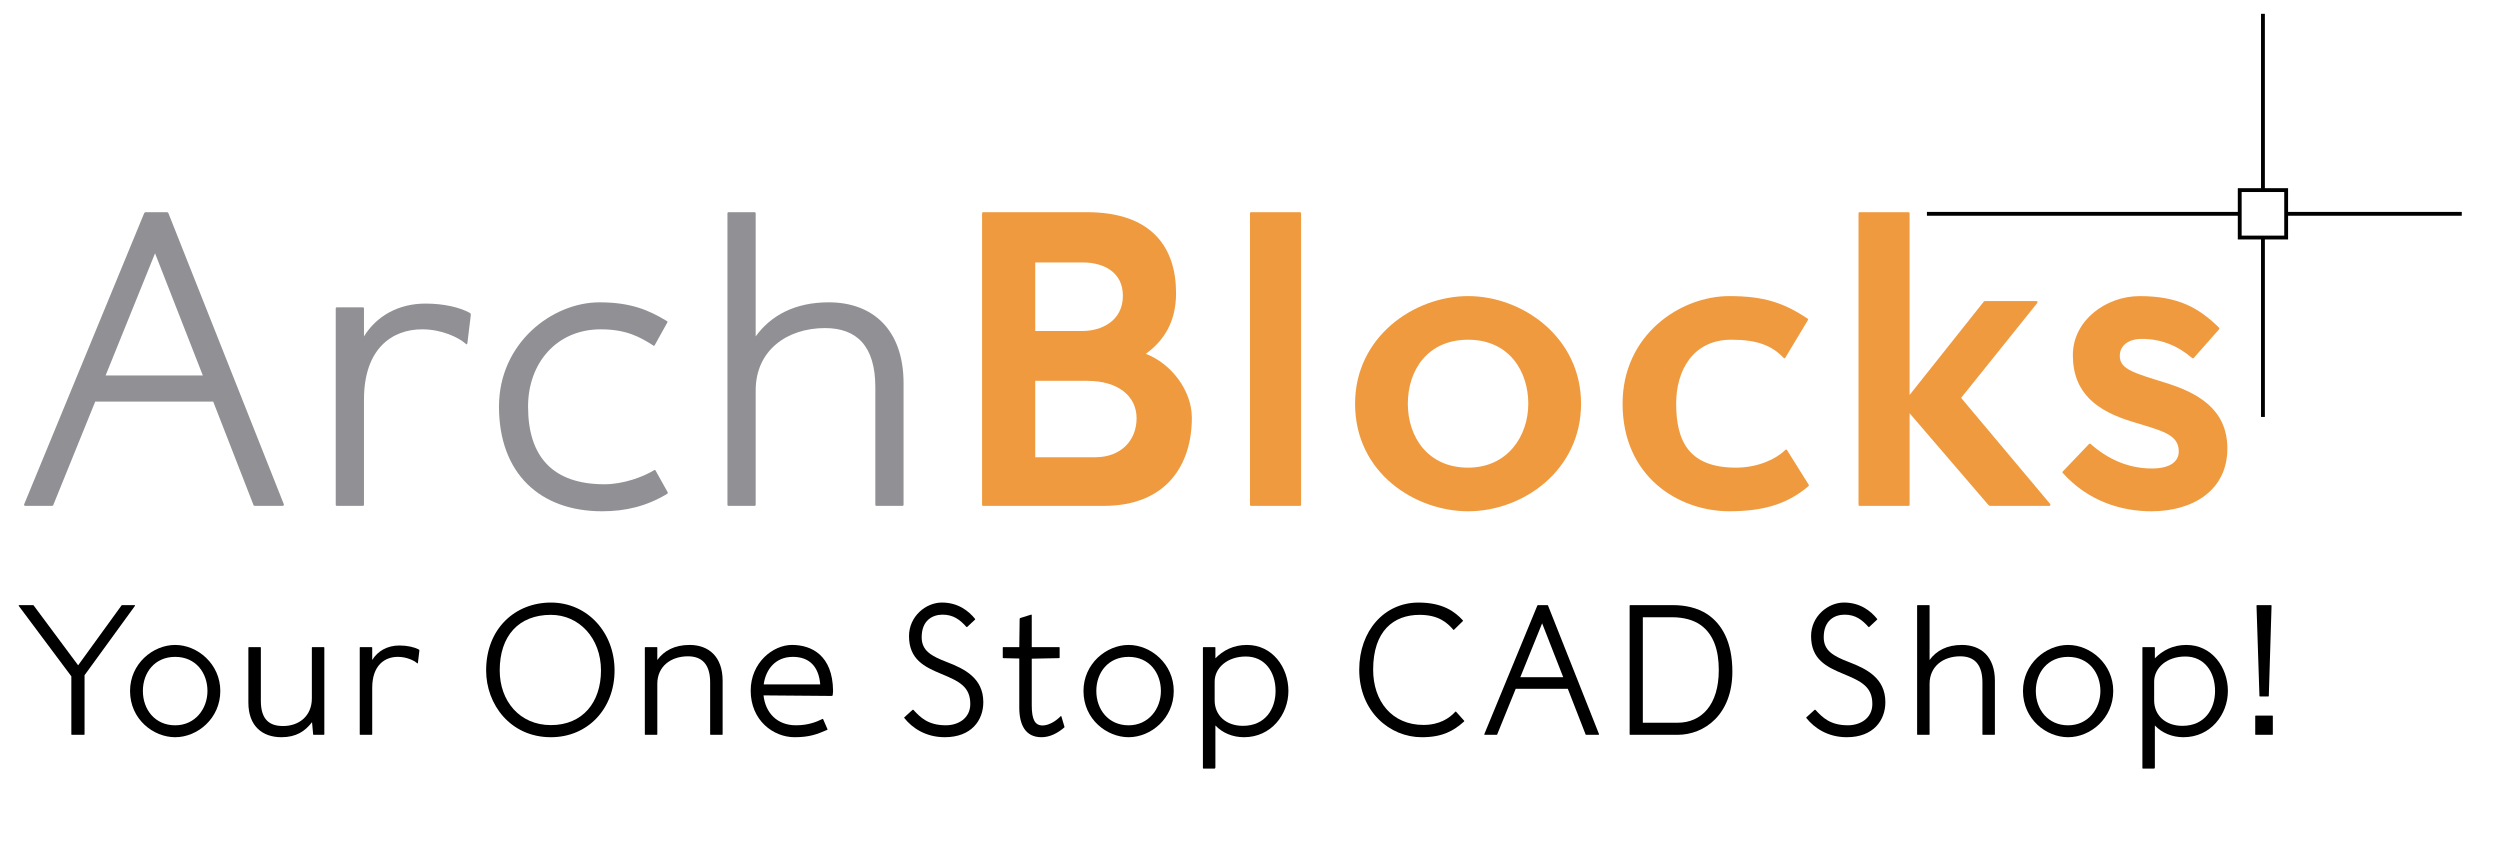 <?xml version="1.0" encoding="utf-8"?>
<!-- Generator: Adobe Illustrator 13.0.0, SVG Export Plug-In . SVG Version: 6.00 Build 14948)  -->
<!DOCTYPE svg PUBLIC "-//W3C//DTD SVG 1.1//EN" "http://www.w3.org/Graphics/SVG/1.1/DTD/svg11.dtd">
<svg version="1.1" id="Layer_1" xmlns="http://www.w3.org/2000/svg" xmlns:xlink="http://www.w3.org/1999/xlink" x="0px" y="0px"
	 width="325px" height="110px" viewBox="0 0 325 110" enable-background="new 0 0 325 110" xml:space="preserve">
<g>
	<defs>
		<rect id="SVGID_1_" x="-38" y="-145" width="400" height="400"/>
	</defs>
	<clipPath id="SVGID_2_">
		<use xlink:href="#SVGID_1_"  overflow="visible"/>
	</clipPath>
	<path clip-path="url(#SVGID_2_)" fill="#919095" d="M6.926,65.655c0,0.054-0.108,0.108-0.162,0.108H3.308
		c-0.162,0-0.216-0.108-0.162-0.217l15.606-37.854c0.054-0.054,0.108-0.108,0.162-0.108h2.808c0.054,0,0.108,0.054,0.162,0.108
		l15.012,37.854c0.054,0.108-0.053,0.217-0.161,0.217h-3.619c-0.054,0-0.162-0.055-0.162-0.108l-5.237-13.447H12.38L6.926,65.655z
		 M20.156,32.931L13.73,48.807h12.636L20.156,32.931z"/>
	<path clip-path="url(#SVGID_2_)" fill="#919095" d="M47.318,65.602c0,0.107-0.054,0.162-0.162,0.162h-3.348
		c-0.108,0-0.162-0.055-0.162-0.162V40.113c0-0.108,0.054-0.162,0.162-0.162h3.348c0.108,0,0.162,0.054,0.162,0.162v3.618
		c1.62-2.646,4.482-4.266,7.992-4.266c2.376,0,4.428,0.486,5.724,1.188c0.216,0.108,0.162,0.216,0.162,0.378l-0.432,3.564
		c-0.054,0.216-0.108,0.216-0.27,0.054c-0.863-0.755-3.024-1.836-5.616-1.836c-3.942,0-7.56,2.539-7.56,9.126V65.602z"/>
	<path clip-path="url(#SVGID_2_)" fill="#919095" d="M64.868,52.857c0-8.262,6.912-13.554,13.068-13.554
		c4.104,0,6.426,1.026,8.748,2.43c0.108,0.054,0.108,0.108,0.054,0.216l-1.62,2.916c-0.108,0.162-0.108,0.108-0.27,0
		c-1.62-1.026-3.402-2.052-6.75-2.052c-5.778,0-9.45,4.428-9.45,10.044c0,6.48,3.186,10.098,9.936,10.098
		c2.484,0,5.022-0.974,6.372-1.781c0.162-0.109,0.216-0.109,0.27,0l1.566,2.807c0.054,0.109,0,0.162-0.054,0.217
		c-2.7,1.62-5.4,2.268-8.478,2.268C70.214,66.465,64.868,61.551,64.868,52.857"/>
	<path clip-path="url(#SVGID_2_)" fill="#919095" d="M117.464,65.602c0,0.107-0.054,0.162-0.162,0.162h-3.348
		c-0.108,0-0.162-0.055-0.162-0.162V50.318c0-5.4-2.484-7.668-6.535-7.668c-4.967,0-9.018,2.916-9.018,8.1v14.851
		c0,0.107-0.053,0.162-0.162,0.162H94.73c-0.109,0-0.162-0.055-0.162-0.162V27.747c0-0.108,0.053-0.162,0.162-0.162h3.347
		c0.109,0,0.162,0.054,0.162,0.162V43.73c1.998-2.754,5.131-4.428,9.505-4.428c5.67,0,9.72,3.51,9.72,10.53V65.602z"/>
	<path clip-path="url(#SVGID_2_)" fill="#EF9A3E" d="M127.669,65.602V27.746c0-0.108,0.054-0.162,0.162-0.162h13.446
		c8.586,0,11.61,4.698,11.61,10.53c0,3.781-1.62,6.21-3.942,7.885c3.294,1.241,5.995,4.752,5.995,8.316
		c0,6.102-3.294,11.448-11.449,11.448h-15.66C127.723,65.764,127.669,65.709,127.669,65.602 M140.737,43.028
		c2.376,0,5.238-1.242,5.238-4.589c0-2.971-2.376-4.321-5.238-4.321h-6.156v8.91H140.737z M142.357,59.445
		c3.402,0,5.4-2.215,5.4-5.076c0-2.862-2.376-4.861-6.426-4.861h-6.75v9.937H142.357z"/>
	<path clip-path="url(#SVGID_2_)" fill="#EF9A3E" d="M162.498,65.602V27.747c0-0.108,0.054-0.162,0.162-0.162h6.317
		c0.108,0,0.163,0.054,0.163,0.162v37.855c0,0.107-0.055,0.162-0.163,0.162h-6.317C162.552,65.764,162.498,65.709,162.498,65.602"/>
	<path clip-path="url(#SVGID_2_)" fill="#EF9A3E" d="M190.848,66.465c-6.805,0-14.688-4.914-14.688-13.986
		c0-8.694,7.668-13.986,14.688-13.986c7.129,0,14.688,5.4,14.688,13.986C205.536,61.174,197.977,66.465,190.848,66.465
		 M190.848,44.163c-5.238,0-7.83,3.942-7.83,8.316c0,4.375,2.646,8.316,7.83,8.316c5.131,0,7.83-4.104,7.83-8.316
		C198.678,48.267,196.193,44.163,190.848,44.163"/>
	<path clip-path="url(#SVGID_2_)" fill="#EF9A3E" d="M210.936,52.479c0-8.964,7.506-13.986,13.878-13.986
		c4.482,0,7.074,0.864,10.152,2.916c0.108,0.054,0.108,0.108,0.054,0.216l-2.916,4.86c-0.107,0.162-0.162,0.108-0.27,0
		c-1.512-1.566-3.402-2.322-6.75-2.322c-4.969,0-7.183,3.942-7.183,8.316c0,4.968,1.728,8.316,7.776,8.316
		c2.861,0,5.237-1.134,6.372-2.268c0.108-0.108,0.216-0.108,0.271,0l2.808,4.482c0.054,0.107,0,0.161-0.054,0.215
		c-2.862,2.431-6.103,3.24-10.261,3.24C218.226,66.465,210.936,61.982,210.936,52.479"/>
	<path clip-path="url(#SVGID_2_)" fill="#EF9A3E" d="M248.249,65.602c0,0.107-0.054,0.162-0.162,0.162h-6.317
		c-0.108,0-0.162-0.055-0.162-0.162V27.747c0-0.108,0.054-0.162,0.162-0.162h6.317c0.108,0,0.162,0.054,0.162,0.162v23.598
		l9.612-12.096c0.054-0.108,0.162-0.108,0.27-0.108h6.588c0.162,0,0.217,0.108,0.108,0.27l-9.882,12.313l11.557,13.77
		c0.107,0.108,0.053,0.271-0.108,0.271h-7.614c-0.162,0-0.217-0.055-0.324-0.162l-10.206-11.88V65.602z"/>
	<path clip-path="url(#SVGID_2_)" fill="#EF9A3E" d="M268.174,61.497c-0.053-0.054-0.107-0.108,0-0.216l3.402-3.564
		c0.055-0.054,0.162-0.054,0.217,0c2.105,1.891,4.806,3.187,7.938,3.187c2.484,0,3.51-0.972,3.51-2.214
		c0-2.269-2.268-2.7-6.102-3.888c-4.428-1.35-7.668-3.618-7.668-8.64c0-4.482,4.265-7.668,8.694-7.668
		c5.13,0,7.775,1.62,10.313,4.104c0.055,0.054,0.055,0.162,0,0.216l-3.294,3.726c-0.054,0.054-0.162,0.054-0.216,0
		c-1.944-1.674-4.104-2.484-6.534-2.484c-1.728,0-2.862,0.864-2.862,2.214c0,1.728,1.836,2.214,5.832,3.456
		c4.212,1.296,8.154,3.402,8.154,8.585c0,5.4-4.428,8.154-9.882,8.154C275.788,66.465,271.469,65.169,268.174,61.497"/>
	
		<rect x="291.164" y="24.713" clip-path="url(#SVGID_2_)" fill="none" stroke="#000000" stroke-width="0.5" stroke-miterlimit="10" width="6.037" height="6.167"/>
	
		<line clip-path="url(#SVGID_2_)" fill="none" stroke="#000000" stroke-width="0.5" stroke-miterlimit="10" x1="294.183" y1="24.713" x2="294.183" y2="1.796"/>
	
		<line clip-path="url(#SVGID_2_)" fill="none" stroke="#000000" stroke-width="0.5" stroke-miterlimit="10" x1="320.031" y1="27.797" x2="297.201" y2="27.797"/>
	
		<line clip-path="url(#SVGID_2_)" fill="none" stroke="#000000" stroke-width="0.5" stroke-miterlimit="10" x1="294.183" y1="54.203" x2="294.183" y2="30.88"/>
	
		<line clip-path="url(#SVGID_2_)" fill="none" stroke="#000000" stroke-width="0.5" stroke-miterlimit="10" x1="250.5" y1="27.797" x2="291.164" y2="27.797"/>
	<path clip-path="url(#SVGID_2_)" d="M9.274,95.457V87.92l-6.821-9.134c-0.048-0.071-0.024-0.119,0.048-0.119h1.813l0.047,0.023
		l5.796,7.799l5.652-7.799c0,0,0.024-0.023,0.048-0.023h1.622c0.071,0,0.095,0.048,0.047,0.119l-6.535,8.991v7.68
		c0,0.048-0.024,0.071-0.071,0.071H9.346C9.298,95.528,9.274,95.505,9.274,95.457"/>
	<path clip-path="url(#SVGID_2_)" d="M22.773,95.838c-2.814,0-5.867-2.313-5.867-6.01c0-3.554,2.981-5.986,5.867-5.986
		c2.91,0,5.867,2.48,5.867,5.986C28.641,93.382,25.684,95.838,22.773,95.838 M22.773,85.393c-2.647,0-4.198,2.027-4.198,4.436
		c0,2.409,1.574,4.461,4.198,4.461c2.6,0,4.197-2.147,4.197-4.461S25.492,85.393,22.773,85.393"/>
	<path clip-path="url(#SVGID_2_)" d="M32.289,91.331V84.2c0-0.048,0.024-0.072,0.072-0.072h1.478c0.048,0,0.072,0.024,0.072,0.072
		v6.916c0,2.48,1.169,3.268,2.886,3.268c2.098,0,3.744-1.312,3.744-3.602V84.2c0-0.048,0.024-0.072,0.071-0.072h1.479
		c0.048,0,0.072,0.024,0.072,0.072v11.257c0,0.048-0.024,0.071-0.072,0.071h-1.312c-0.047,0-0.071-0.023-0.071-0.071l-0.143-1.574
		c-0.906,1.169-2.051,1.955-3.983,1.955C34.149,95.838,32.289,94.432,32.289,91.331"/>
	<path clip-path="url(#SVGID_2_)" d="M48.388,95.457c0,0.048-0.023,0.071-0.071,0.071h-1.479c-0.048,0-0.072-0.023-0.072-0.071V84.2
		c0-0.048,0.024-0.072,0.072-0.072h1.479c0.048,0,0.071,0.024,0.071,0.072v1.598c0.716-1.169,1.979-1.884,3.53-1.884
		c1.049,0,1.956,0.214,2.528,0.524c0.095,0.048,0.071,0.096,0.071,0.167l-0.19,1.574c-0.024,0.095-0.048,0.095-0.12,0.023
		c-0.381-0.334-1.335-0.811-2.48-0.811c-1.741,0-3.339,1.121-3.339,4.03V95.457z"/>
	<path clip-path="url(#SVGID_2_)" d="M63.198,87.157c0-5.462,3.792-8.824,8.419-8.824c4.746,0,8.276,3.887,8.276,8.824
		c0,4.961-3.458,8.681-8.276,8.681C66.346,95.838,63.198,91.569,63.198,87.157 M64.963,87.157c0,3.982,2.6,7.107,6.654,7.107
		c4.15,0,6.511-2.981,6.511-7.107c0-4.222-2.862-7.227-6.511-7.227C67.42,79.931,64.963,82.674,64.963,87.157"/>
	<path clip-path="url(#SVGID_2_)" d="M93.941,95.457c0,0.048-0.024,0.071-0.072,0.071h-1.478c-0.048,0-0.072-0.023-0.072-0.071
		v-6.75c0-2.385-1.097-3.387-2.886-3.387c-2.194,0-3.983,1.288-3.983,3.578v6.559c0,0.048-0.023,0.071-0.071,0.071H83.9
		c-0.047,0-0.071-0.023-0.071-0.071V84.2c0-0.048,0.024-0.072,0.071-0.072h1.479c0.048,0,0.071,0.024,0.071,0.072v1.598
		c0.883-1.217,2.266-1.956,4.198-1.956c2.504,0,4.293,1.551,4.293,4.651V95.457z"/>
	<path clip-path="url(#SVGID_2_)" d="M103.481,94.288c1.598,0,2.695-0.453,3.41-0.811c0.096-0.048,0.096-0.024,0.12,0.023
		l0.548,1.265c0.048,0.071,0.024,0.095-0.024,0.119c-1.407,0.62-2.408,0.953-4.245,0.953c-2.743,0-5.7-2.17-5.7-6.058
		c0-3.625,2.886-5.938,5.366-5.938c2.528,0,5.295,1.336,5.342,5.963c0,0.167-0.023,0.357-0.047,0.548c0,0.072-0.048,0.12-0.191,0.12
		L99.259,90.4C99.498,92.619,100.977,94.288,103.481,94.288 M106.629,88.97c-0.191-2.337-1.431-3.577-3.554-3.577
		c-2.265,0-3.529,1.621-3.792,3.577H106.629z"/>
	<path clip-path="url(#SVGID_2_)" d="M117.552,93.334c-0.024-0.048,0-0.071,0.024-0.096l1.049-0.953
		c0.024-0.024,0.095-0.024,0.119,0c0.907,0.978,1.908,2.003,4.222,2.003c1.598,0,3.171-0.906,3.171-2.766
		c0-2.267-1.454-2.958-3.815-3.936c-2.123-0.883-4.15-1.86-4.15-4.89c0-2.576,2.194-4.364,4.269-4.364
		c2.123,0,3.482,1.097,4.317,2.122c0.023,0.025,0.023,0.072,0,0.096l-1.026,0.954c-0.024,0.023-0.071,0.023-0.095,0
		c-0.835-0.931-1.693-1.598-3.101-1.598c-1.311,0-2.718,0.739-2.718,2.934c0,1.765,1.264,2.456,3.315,3.243
		c2.218,0.858,4.698,2.051,4.698,5.199c0,2.361-1.55,4.555-5.008,4.555C120.319,95.838,118.577,94.622,117.552,93.334"/>
	<path clip-path="url(#SVGID_2_)" d="M132.506,91.975v-6.367l-2.075-0.048c-0.048,0-0.071-0.024-0.071-0.072V84.2
		c0-0.048,0.023-0.072,0.071-0.072h2.075l0.048-3.673c0-0.071,0.048-0.095,0.095-0.119l1.383-0.429c0.072-0.024,0.096,0,0.096,0.071
		v4.149h3.553c0.048,0,0.072,0.024,0.072,0.072v1.287c0,0.048-0.024,0.072-0.072,0.072l-3.553,0.071v6.058
		c0,1.884,0.429,2.623,1.407,2.623c0.835,0,1.765-0.596,2.337-1.192c0.048-0.047,0.095-0.047,0.119,0.048l0.382,1.288
		c0.024,0.071,0.024,0.071-0.048,0.144c-0.906,0.763-1.884,1.239-2.933,1.239C133.293,95.838,132.506,94.217,132.506,91.975"/>
	<path clip-path="url(#SVGID_2_)" d="M146.72,95.838c-2.814,0-5.867-2.313-5.867-6.01c0-3.554,2.981-5.986,5.867-5.986
		c2.91,0,5.867,2.48,5.867,5.986C152.587,93.382,149.63,95.838,146.72,95.838 M146.72,85.393c-2.647,0-4.198,2.027-4.198,4.436
		c0,2.409,1.574,4.461,4.198,4.461c2.6,0,4.197-2.147,4.197-4.461S149.439,85.393,146.72,85.393"/>
	<path clip-path="url(#SVGID_2_)" d="M161.721,95.838c-1.502,0-2.814-0.572-3.72-1.526v5.462c-0.024,0.096-0.048,0.144-0.096,0.144
		h-1.454c-0.048,0-0.072-0.024-0.072-0.072V84.199c0-0.047,0.024-0.071,0.072-0.071h1.478c0.048,0,0.072,0.024,0.072,0.071v1.384
		c0.978-1.002,2.313-1.741,4.102-1.741c3.314,0,5.39,2.91,5.39,5.986C167.493,92.881,165.251,95.838,161.721,95.838 M161.96,85.345
		c-2.385,0-4.055,1.455-4.055,3.268v2.433c0,1.955,1.479,3.314,3.673,3.314c2.933,0,4.246-2.218,4.246-4.531
		C165.824,87.348,164.44,85.345,161.96,85.345"/>
	<path clip-path="url(#SVGID_2_)" d="M176.699,87.062c0-5.056,3.268-8.729,7.703-8.729c3.172,0,4.746,1.193,5.771,2.314
		c0.024,0.023,0.024,0.071,0,0.095l-1.145,1.121c-0.023,0.048-0.071,0.024-0.096,0c-0.811-0.93-1.932-1.932-4.388-1.932
		c-3.387,0-6.035,2.099-6.035,7.131c0,4.103,2.457,7.179,6.536,7.179c2.074,0,3.362-0.858,4.149-1.717
		c0.023-0.025,0.071-0.048,0.096,0l1.049,1.169c0.024,0.023,0.024,0.071,0,0.095c-1.383,1.24-2.838,2.051-5.509,2.051
		C180.658,95.838,176.699,92.498,176.699,87.062"/>
	<path clip-path="url(#SVGID_2_)" d="M194.634,95.48c0,0.024-0.048,0.048-0.072,0.048h-1.526c-0.071,0-0.095-0.048-0.071-0.096
		l6.893-16.719c0.024-0.023,0.048-0.047,0.071-0.047h1.24c0.024,0,0.048,0.023,0.072,0.047l6.63,16.719
		c0.023,0.048-0.024,0.096-0.071,0.096H206.2c-0.023,0-0.071-0.023-0.071-0.048l-2.313-5.938h-6.773L194.634,95.48z M200.477,81.027
		l-2.838,7.013h5.581L200.477,81.027z"/>
	<path clip-path="url(#SVGID_2_)" d="M218.054,95.528h-6.13c-0.048,0-0.071-0.023-0.071-0.071V78.738
		c0-0.048,0.023-0.071,0.071-0.071h5.581c1.503,0,3.124,0.31,4.46,1.192c1.884,1.264,3.243,3.602,3.243,7.44
		C225.208,92.881,221.606,95.528,218.054,95.528 M221.106,81.267c-0.931-0.668-2.219-1.025-3.769-1.025h-3.769v13.714h4.508
		c3.101,0,5.366-2.29,5.366-6.846C223.443,84.534,222.775,82.482,221.106,81.267"/>
	<path clip-path="url(#SVGID_2_)" d="M234.819,93.334c-0.023-0.048,0-0.071,0.024-0.096l1.049-0.953
		c0.024-0.024,0.096-0.024,0.119,0c0.906,0.978,1.908,2.003,4.222,2.003c1.598,0,3.172-0.906,3.172-2.766
		c0-2.267-1.454-2.958-3.815-3.936c-2.123-0.883-4.15-1.86-4.15-4.89c0-2.576,2.193-4.364,4.27-4.364
		c2.122,0,3.481,1.097,4.316,2.122c0.023,0.025,0.023,0.072,0,0.096L243,81.505c-0.023,0.023-0.071,0.023-0.096,0
		c-0.834-0.931-1.693-1.598-3.1-1.598c-1.313,0-2.72,0.739-2.72,2.934c0,1.765,1.265,2.456,3.315,3.243
		c2.218,0.858,4.698,2.051,4.698,5.199c0,2.361-1.551,4.555-5.009,4.555C237.586,95.838,235.846,94.622,234.819,93.334"/>
	<path clip-path="url(#SVGID_2_)" d="M259.336,95.457c0,0.048-0.023,0.071-0.071,0.071h-1.479c-0.048,0-0.071-0.023-0.071-0.071
		v-6.75c0-2.385-1.098-3.387-2.886-3.387c-2.194,0-3.983,1.288-3.983,3.578v6.559c0,0.048-0.023,0.071-0.072,0.071h-1.478
		c-0.048,0-0.071-0.023-0.071-0.071V78.738c0-0.048,0.023-0.071,0.071-0.071h1.478c0.049,0,0.072,0.023,0.072,0.071v7.06
		c0.883-1.217,2.266-1.956,4.197-1.956c2.505,0,4.293,1.551,4.293,4.651V95.457z"/>
	<path clip-path="url(#SVGID_2_)" d="M268.854,95.838c-2.814,0-5.867-2.313-5.867-6.01c0-3.554,2.981-5.986,5.867-5.986
		c2.909,0,5.867,2.48,5.867,5.986C274.721,93.382,271.763,95.838,268.854,95.838 M268.854,85.393c-2.647,0-4.197,2.027-4.197,4.436
		c0,2.409,1.574,4.461,4.197,4.461c2.6,0,4.197-2.147,4.197-4.461S271.572,85.393,268.854,85.393"/>
	<path clip-path="url(#SVGID_2_)" d="M283.854,95.838c-1.503,0-2.814-0.572-3.721-1.526v5.462c-0.023,0.096-0.048,0.144-0.095,0.144
		h-1.455c-0.048,0-0.071-0.024-0.071-0.072V84.199c0-0.047,0.023-0.071,0.071-0.071h1.479c0.048,0,0.071,0.024,0.071,0.071v1.384
		c0.979-1.002,2.313-1.741,4.103-1.741c3.314,0,5.39,2.91,5.39,5.986C289.626,92.881,287.384,95.838,283.854,95.838 M284.093,85.345
		c-2.385,0-4.054,1.455-4.054,3.268v2.433c0,1.955,1.479,3.314,3.673,3.314c2.933,0,4.245-2.218,4.245-4.531
		C287.957,87.348,286.573,85.345,284.093,85.345"/>
	<path clip-path="url(#SVGID_2_)" d="M293.18,95.457v-2.361c0-0.048,0.023-0.071,0.071-0.071h2.146c0.048,0,0.071,0.023,0.071,0.071
		v2.361c0,0.048-0.023,0.071-0.071,0.071h-2.146C293.203,95.528,293.18,95.505,293.18,95.457 M293.728,90.473l-0.382-11.734
		c0-0.048,0.024-0.071,0.072-0.071h1.813c0.048,0,0.071,0.023,0.071,0.071l-0.357,11.734c0,0.047-0.048,0.071-0.071,0.071H293.8
		C293.775,90.544,293.728,90.52,293.728,90.473"/>
</g>
</svg>
